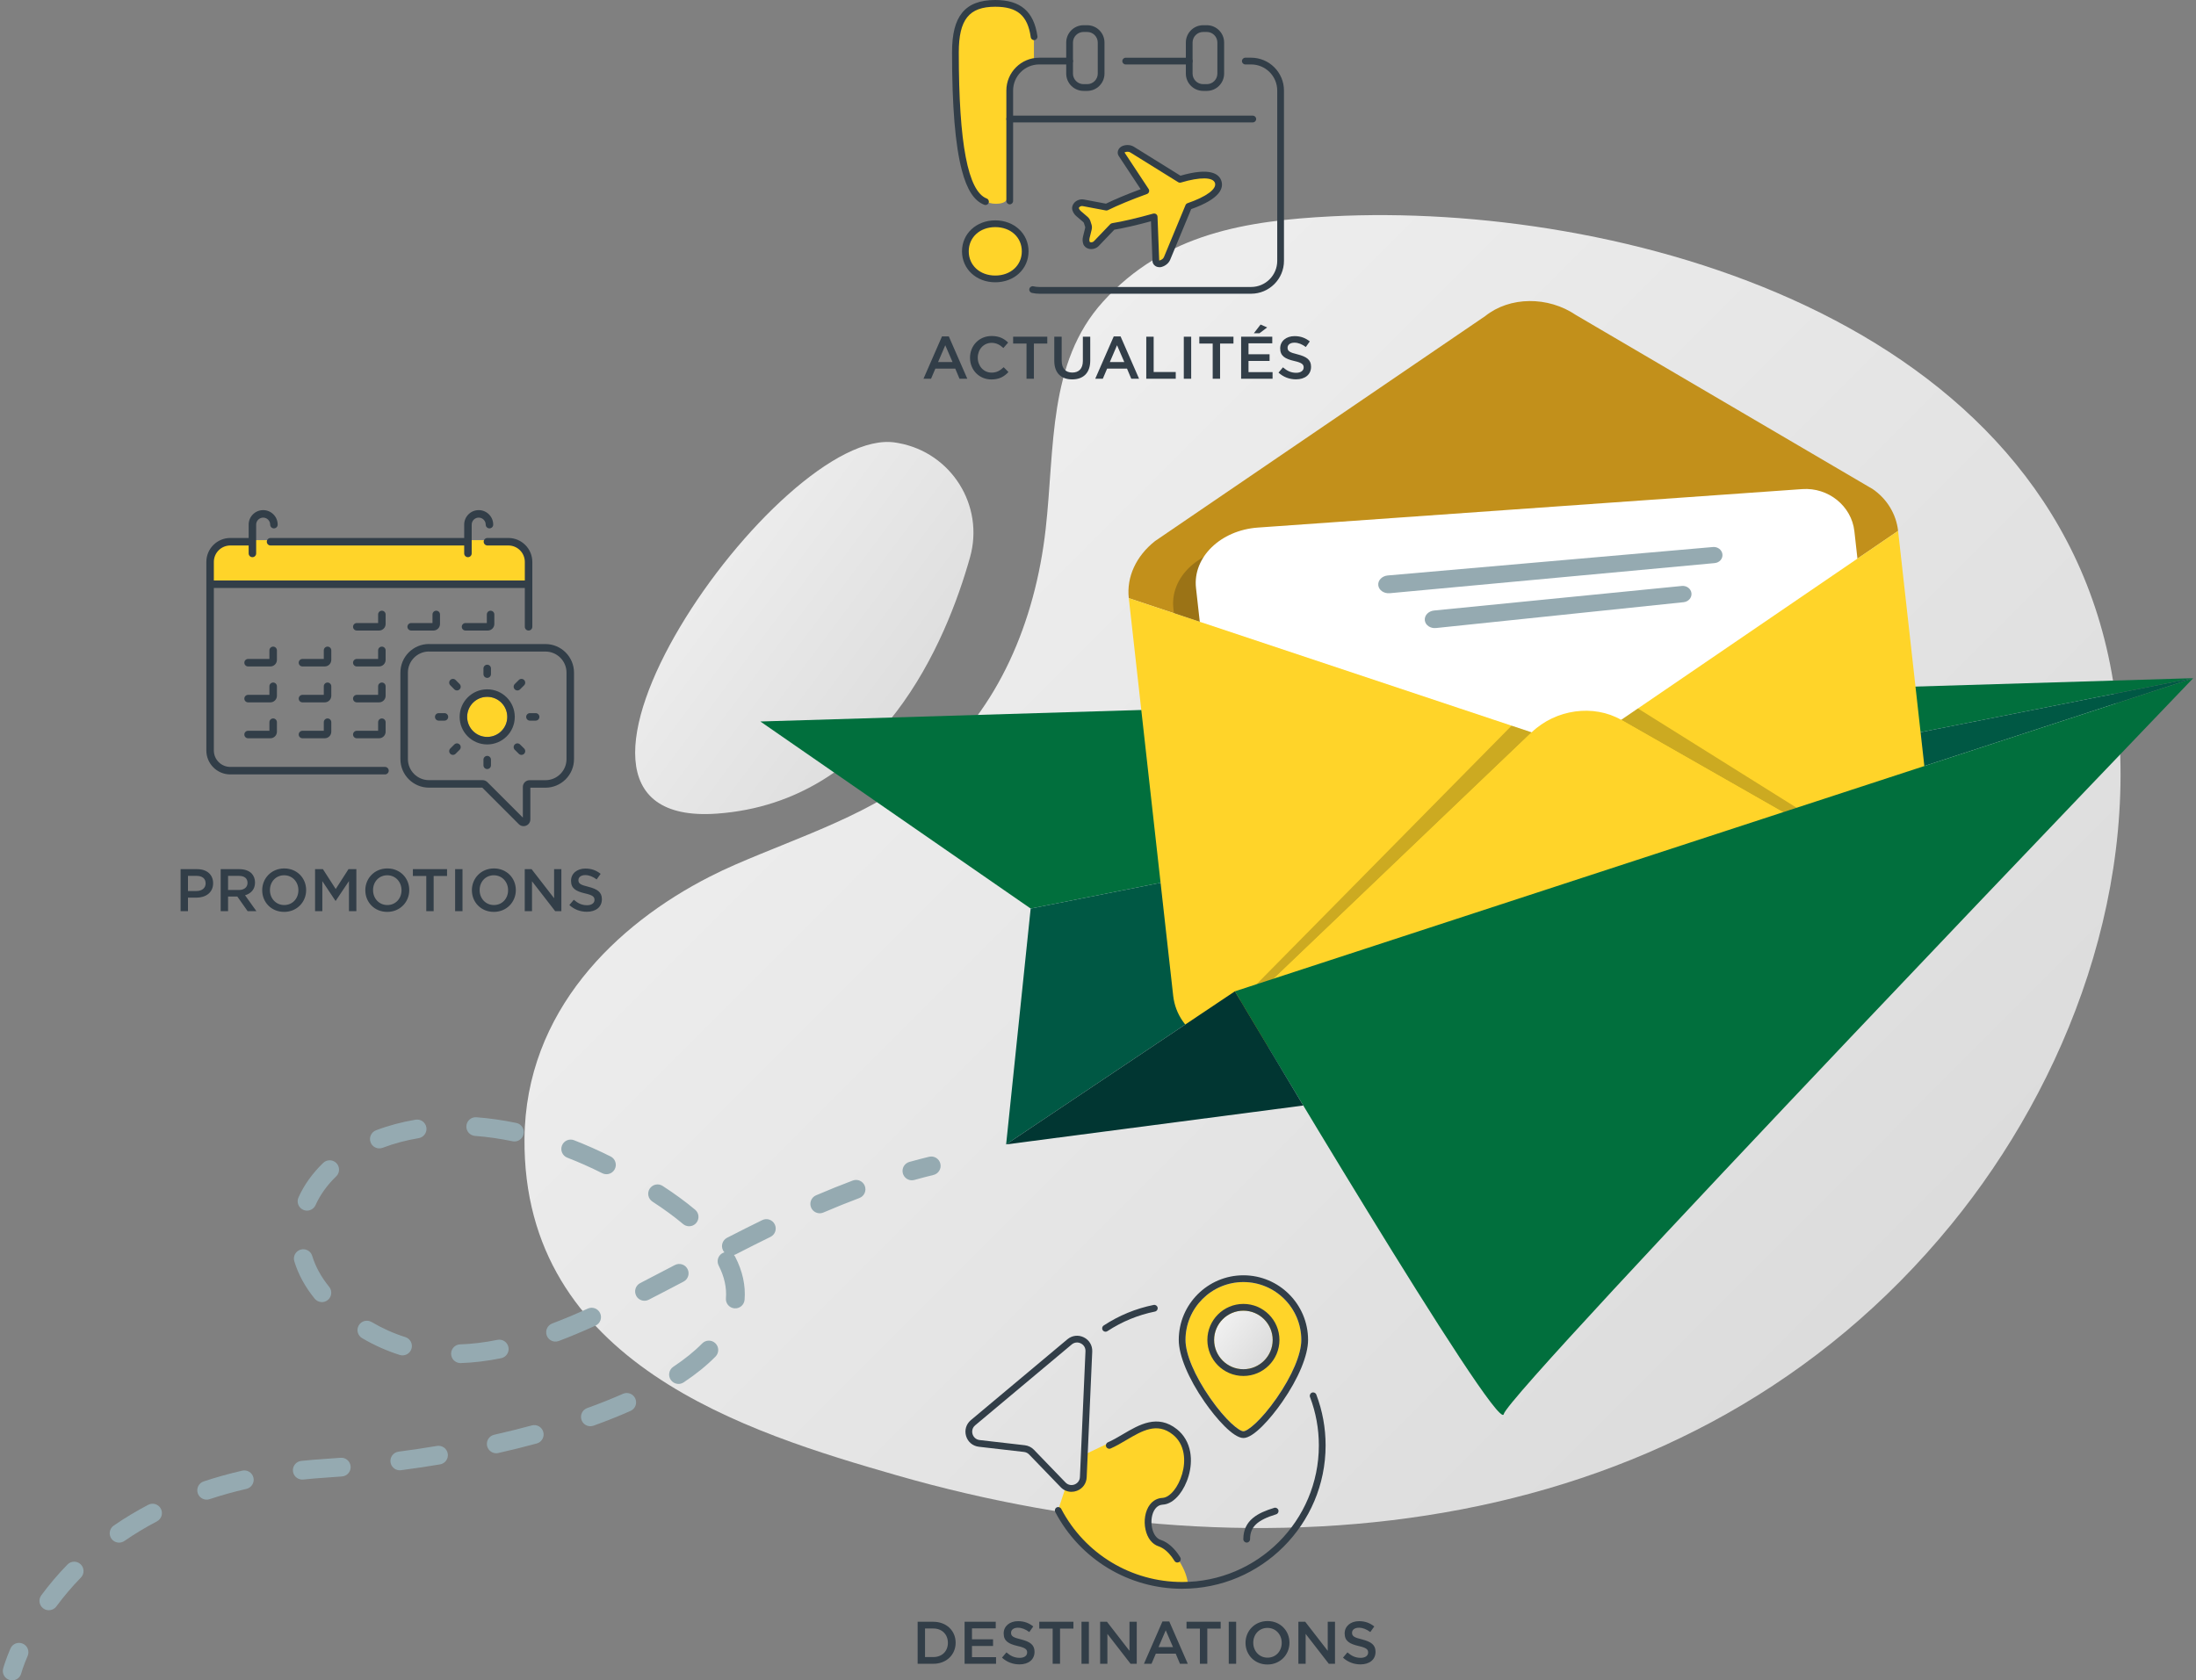 <?xml version="1.0" encoding="UTF-8"?>
<svg xmlns="http://www.w3.org/2000/svg" width="439" height="336" viewBox="0 0 439 336" fill="none">
  <rect x="0" y="0" width="439" height="336" fill="#808080" stroke="none"/>
  <g clip-path="url(#clip0_179_1285)">
    <path d="M141.901 175.285C123.256 184.789 105.061 202.142 104.852 227.694C104.486 272.634 149.458 286.418 179.273 294.994C251.814 315.859 337.647 308.995 390.088 244.822C413.106 216.654 428.982 176.545 422.431 136.19C410.557 63.056 322.966 40.337 266.23 43.255C249.329 44.124 232.913 46.604 220.49 60.335C209.472 72.514 210.881 89.442 209.038 105.783C206.925 124.522 199.475 141.735 186.303 152.901C174.737 162.705 160.399 167.041 146.911 172.92C145.247 173.645 143.573 174.434 141.901 175.285Z" fill="url(#paint0_linear_179_1285)"></path>
    <path d="M179.602 88.594C190.169 90.498 196.824 101.089 193.919 111.425C189.23 128.114 175.994 160.324 143.343 162.686C99.128 165.882 155.958 84.611 179.089 88.505C179.263 88.535 179.431 88.564 179.602 88.594Z" fill="url(#paint1_linear_179_1285)"></path>
    <path d="M152.002 144.263L438.435 135.604L206.04 181.665L152.002 144.263Z" fill="#016F3D"></path>
    <path d="M206.039 181.665L201.134 228.831L246.865 198.215L438.435 135.604L206.039 181.665Z" fill="#005844"></path>
    <path d="M379.446 106.147L327.434 141.658L324.09 143.939L306.181 146.438L302.184 145.106L225.655 119.6C225.184 115.373 227.116 111.184 230.896 108.193L296.898 63.208C301.829 59.252 309.466 59.206 315.054 62.997L374.385 97.804C377.229 99.756 379.075 102.809 379.446 106.147Z" fill="#C2901B"></path>
    <path opacity="0.2" d="M371.964 183.623L253.483 209.509C251.547 209.934 249.653 210.079 247.855 209.966C246.207 208.894 244.939 207.406 244.247 205.62C243.971 204.913 243.781 204.156 243.69 203.365L234.571 121.665C233.884 115.528 239.49 110.111 246.946 109.582L355.757 101.888C360.997 101.525 365.627 105.291 366.186 110.312L373.056 171.872L373.634 177.059C373.89 179.38 373.248 181.697 371.967 183.623H371.964Z" fill="black"></path>
    <path d="M369.91 184.072L262.846 207.465C255.511 209.068 248.893 205.414 248.208 199.272L239.092 117.572C238.407 111.43 244.011 106.016 251.466 105.489L360.283 97.796C365.518 97.427 370.148 101.198 370.707 106.217L378.157 172.963C378.716 177.982 375.062 182.946 369.913 184.072H369.91Z" fill="white"></path>
    <path d="M379.446 106.147L386.455 168.945C386.787 171.912 385.947 174.846 384.304 177.256C384.133 177.505 383.954 177.751 383.766 177.987C381.964 180.277 379.382 182.007 376.381 182.663L253.486 209.514C249.029 210.488 244.765 209.977 241.403 208.335C241.05 208.163 240.705 207.979 240.373 207.784C237.144 205.871 234.946 202.835 234.528 199.082L225.658 119.6L302.187 145.106L306.183 146.438L324.093 143.939L327.436 141.658L379.449 106.147H379.446Z" fill="#FFD429"></path>
    <path opacity="0.2" d="M302.184 145.103L306.181 146.435L241.4 208.332C241.047 208.161 240.702 207.976 240.37 207.778L302.184 145.103Z" fill="black"></path>
    <path opacity="0.2" d="M384.301 177.254C384.13 177.505 383.951 177.749 383.764 177.987L324.09 143.939L327.434 141.658L384.301 177.254Z" fill="black"></path>
    <path d="M383.764 177.987C381.961 180.274 379.382 182.002 376.378 182.657L371.964 183.62L253.483 209.506C251.547 209.932 249.653 210.076 247.855 209.964C245.501 209.822 243.308 209.26 241.4 208.332L244.247 205.617L306.186 146.435C311.036 141.791 318.577 140.786 324.093 143.937L373.053 171.869L383.766 177.984L383.764 177.987Z" fill="#FFD429"></path>
    <path d="M342.802 112.591L277.826 118.615C276.67 118.722 275.64 118.013 275.531 117.029C275.421 116.047 276.274 115.167 277.43 115.065L342.443 109.378C343.387 109.295 344.23 109.945 344.329 110.828C344.428 111.711 343.746 112.5 342.802 112.586V112.591Z" fill="#95AAB1"></path>
    <path d="M336.579 120.41L287.071 125.578C285.944 125.696 284.939 125.006 284.832 124.035C284.725 123.064 285.551 122.186 286.68 122.074L336.216 117.165C337.179 117.069 338.04 117.716 338.139 118.61C338.238 119.503 337.54 120.308 336.577 120.41H336.579Z" fill="#95AAB1"></path>
    <path d="M246.865 198.215C246.865 198.215 299.632 287.261 300.614 282.751C301.596 278.238 438.435 135.607 438.435 135.607L246.865 198.218V198.215Z" fill="#016F3D"></path>
    <path d="M201.134 228.831L260.535 221.052L246.865 198.215L201.134 228.831Z" fill="#013632"></path>
    <path d="M182.101 235.994C181.36 235.917 180.705 235.398 180.493 234.635C180.215 233.64 180.796 232.608 181.791 232.33C183.107 231.963 184.431 231.615 185.728 231.302C186.731 231.059 187.743 231.674 187.986 232.68C188.229 233.683 187.614 234.694 186.608 234.938C185.354 235.243 184.07 235.577 182.796 235.933C182.564 235.997 182.328 236.016 182.101 235.992V235.994Z" fill="#95AAB1"></path>
    <path d="M9.563 321.961C9.242 321.929 8.927 321.811 8.649 321.605C7.817 320.992 7.64 319.821 8.255 318.989C9.842 316.838 11.602 314.768 13.49 312.831C14.21 312.093 15.398 312.077 16.136 312.796C16.877 313.516 16.89 314.701 16.171 315.442C14.403 317.255 12.752 319.197 11.268 321.209C10.858 321.763 10.206 322.025 9.566 321.958L9.563 321.961ZM23.607 308.447C23.083 308.393 22.583 308.118 22.259 307.647C21.673 306.796 21.887 305.633 22.738 305.044C24.915 303.543 27.235 302.147 29.634 300.89C30.549 300.411 31.68 300.764 32.159 301.679C32.638 302.594 32.285 303.725 31.37 304.204C29.104 305.392 26.913 306.711 24.862 308.126C24.479 308.388 24.035 308.489 23.607 308.447ZM41.118 299.849C40.409 299.774 39.775 299.298 39.534 298.579C39.208 297.6 39.74 296.54 40.719 296.214C43.191 295.393 45.783 294.67 48.426 294.063C49.434 293.833 50.435 294.462 50.667 295.468C50.9 296.473 50.272 297.476 49.263 297.709C46.735 298.29 44.256 298.983 41.896 299.766C41.637 299.852 41.372 299.879 41.115 299.852L41.118 299.849ZM60.228 295.834C59.367 295.746 58.658 295.064 58.564 294.17C58.457 293.143 59.201 292.223 60.228 292.113C61.707 291.958 63.229 291.83 64.749 291.731C65.859 291.658 66.969 291.578 68.079 291.49C69.106 291.404 70.01 292.175 70.093 293.207C70.176 294.237 69.406 295.139 68.376 295.221C67.247 295.312 66.118 295.393 64.992 295.468C63.521 295.564 62.05 295.687 60.621 295.839C60.49 295.853 60.356 295.853 60.231 295.839L60.228 295.834ZM79.723 293.98C78.881 293.892 78.18 293.239 78.065 292.362C77.931 291.337 78.651 290.398 79.675 290.265C82.246 289.928 84.83 289.542 87.358 289.12C88.377 288.949 89.34 289.636 89.511 290.655C89.682 291.674 88.992 292.637 87.976 292.809C85.405 293.239 82.776 293.63 80.162 293.972C80.012 293.991 79.868 293.994 79.723 293.978V293.98ZM99.007 290.57C98.232 290.489 97.558 289.925 97.376 289.122C97.148 288.114 97.78 287.114 98.788 286.886C101.359 286.306 103.892 285.677 106.316 285.019C107.313 284.749 108.341 285.337 108.611 286.335C108.881 287.333 108.292 288.36 107.295 288.63C104.82 289.302 102.236 289.944 99.612 290.538C99.409 290.583 99.203 290.594 99.005 290.575L99.007 290.57ZM117.826 285.171C117.133 285.099 116.51 284.642 116.259 283.944C115.908 282.973 116.414 281.9 117.385 281.55C119.905 280.643 122.309 279.682 124.535 278.695C125.479 278.278 126.584 278.703 127.004 279.648C127.421 280.592 126.996 281.697 126.052 282.117C123.746 283.138 121.255 284.134 118.653 285.07C118.38 285.169 118.099 285.198 117.826 285.171ZM91.857 272.54C90.94 272.444 90.212 271.684 90.183 270.737C90.15 269.705 90.961 268.841 91.994 268.811C94.35 268.739 96.854 268.434 99.435 267.91C100.447 267.704 101.436 268.356 101.642 269.37C101.848 270.381 101.196 271.371 100.182 271.577C97.392 272.144 94.677 272.473 92.109 272.554C92.023 272.554 91.937 272.554 91.855 272.545L91.857 272.54ZM80.277 271.005C80.154 270.991 80.028 270.967 79.905 270.927C77.337 270.117 74.809 268.988 72.388 267.567C71.498 267.046 71.198 265.898 71.722 265.007C72.244 264.117 73.392 263.817 74.282 264.341C76.463 265.62 78.731 266.636 81.031 267.359C82.016 267.669 82.564 268.72 82.254 269.705C81.981 270.566 81.144 271.093 80.277 271.005ZM135.441 276.71C134.906 276.654 134.398 276.368 134.077 275.884C133.504 275.023 133.74 273.862 134.598 273.292C136.875 271.778 138.819 270.208 140.374 268.624C141.096 267.888 142.281 267.875 143.019 268.6C143.758 269.322 143.768 270.507 143.043 271.245C141.307 273.014 139.162 274.752 136.669 276.411C136.292 276.66 135.858 276.756 135.441 276.713V276.71ZM110.86 268.249C110.181 268.18 109.563 267.736 109.304 267.051C108.937 266.085 109.424 265.005 110.39 264.638C112.623 263.79 114.95 262.817 117.505 261.658C118.447 261.233 119.554 261.65 119.979 262.592C120.405 263.533 119.987 264.641 119.046 265.066C116.419 266.254 114.022 267.26 111.714 268.134C111.433 268.241 111.139 268.276 110.858 268.247L110.86 268.249ZM64.158 260.347C63.681 260.297 63.224 260.067 62.9 259.665C60.99 257.314 59.623 254.802 58.834 252.202C58.535 251.212 59.094 250.169 60.081 249.87C61.068 249.57 62.114 250.126 62.413 251.116C63.061 253.251 64.203 255.335 65.805 257.309C66.455 258.111 66.335 259.288 65.532 259.941C65.131 260.267 64.636 260.398 64.16 260.35L64.158 260.347ZM128.646 260.083C128.039 260.018 127.472 259.66 127.173 259.074C126.702 258.154 127.066 257.028 127.983 256.557C130.265 255.388 132.573 254.179 134.914 252.948C135.829 252.47 136.96 252.82 137.439 253.735C137.921 254.65 137.568 255.781 136.653 256.26C134.301 257.496 131.979 258.713 129.687 259.885C129.353 260.056 128.992 260.117 128.641 260.08L128.646 260.083ZM146.788 261.605C145.78 261.5 145.036 260.61 145.119 259.593C145.293 257.467 144.803 255.268 143.669 253.055C143.198 252.135 143.56 251.009 144.48 250.538C144.587 250.482 144.696 250.439 144.809 250.407C144.704 250.292 144.616 250.161 144.541 250.017C144.068 249.099 144.432 247.97 145.349 247.497C147.909 246.181 150.212 245.022 152.382 243.963C153.31 243.508 154.431 243.894 154.883 244.822C155.338 245.75 154.952 246.871 154.024 247.323C151.876 248.374 149.597 249.519 147.058 250.824C146.951 250.881 146.842 250.923 146.729 250.956C146.834 251.071 146.922 251.202 146.997 251.346C148.455 254.187 149.078 257.063 148.848 259.893C148.765 260.923 147.861 261.69 146.834 261.605C146.82 261.605 146.804 261.602 146.791 261.599L146.788 261.605ZM61.183 242.061C60.99 242.042 60.798 241.992 60.611 241.906C59.669 241.483 59.246 240.376 59.669 239.434C60.79 236.933 62.454 234.609 64.61 232.527C65.353 231.811 66.538 231.832 67.255 232.576C67.972 233.319 67.951 234.504 67.207 235.221C65.396 236.968 64.008 238.899 63.082 240.964C62.742 241.721 61.964 242.141 61.183 242.061ZM137.568 245.183C137.209 245.145 136.856 245.004 136.559 244.755C134.791 243.268 132.731 241.759 130.433 240.269C129.567 239.707 129.321 238.549 129.882 237.682C130.444 236.816 131.602 236.567 132.469 237.131C134.895 238.704 137.081 240.306 138.967 241.89C139.758 242.553 139.86 243.736 139.194 244.525C138.779 245.017 138.164 245.244 137.568 245.183ZM163.678 242.588C163.026 242.521 162.429 242.109 162.151 241.465C161.744 240.515 162.183 239.416 163.133 239.009C165.631 237.939 168.103 236.941 170.481 236.05C171.446 235.689 172.527 236.176 172.888 237.145C173.252 238.11 172.763 239.191 171.794 239.552C169.47 240.424 167.051 241.398 164.606 242.446C164.304 242.577 163.983 242.62 163.678 242.588ZM121.041 234.777C120.825 234.756 120.605 234.694 120.399 234.59C118.075 233.426 115.721 232.38 113.404 231.479C112.441 231.104 111.965 230.021 112.34 229.058C112.714 228.095 113.798 227.616 114.761 227.993C117.184 228.935 119.645 230.029 122.074 231.244C122.997 231.706 123.371 232.83 122.909 233.753C122.55 234.47 121.793 234.855 121.041 234.777ZM75.644 229.614C74.965 229.545 74.349 229.103 74.09 228.421C73.721 227.456 74.205 226.375 75.171 226.006C77.64 225.064 80.301 224.35 83.081 223.887C84.102 223.719 85.063 224.406 85.234 225.425C85.402 226.445 84.715 227.408 83.696 227.579C81.16 228.001 78.742 228.646 76.505 229.502C76.222 229.609 75.928 229.644 75.647 229.614H75.644ZM102.651 228.229C102.587 228.223 102.522 228.213 102.461 228.199C99.93 227.672 97.397 227.311 94.957 227.129C93.938 227.062 93.154 226.156 93.232 225.126C93.31 224.096 94.206 223.323 95.236 223.4C97.828 223.593 100.535 223.978 103.226 224.54C104.237 224.751 104.884 225.741 104.673 226.752C104.475 227.699 103.592 228.328 102.651 228.231V228.229Z" fill="#95AAB1"></path>
    <path d="M2.245 335.98C2.151 335.97 2.055 335.954 1.961 335.93C0.963 335.667 0.367 334.648 0.626 333.651C0.642 333.586 1.049 332.056 2.089 329.63C2.499 328.68 3.598 328.242 4.548 328.651C5.497 329.06 5.936 330.16 5.527 331.109C4.607 333.249 4.248 334.589 4.243 334.603C4.005 335.504 3.143 336.079 2.242 335.986L2.245 335.98Z" fill="#95AAB1"></path>
    <path d="M205.193 50.5C205.193 53.538 202.507 56 199.193 56C195.88 56 193.193 53.538 193.193 50.5C193.193 47.462 195.88 45 199.193 45C202.507 45 205.193 47.462 205.193 50.5Z" fill="#FFD429"></path>
    <path d="M191.693 5C192.893 1 196.193 0.5 199.193 0.5C204.488 0.5 206.527 4.833 206.693 7V12.5C206.36 12.667 205.193 12.5 203.693 14C202.279 15.414 201.693 17.167 201.693 18V37.5C201.693 37.667 201.593 39.2 201.193 40C200.693 41 197.693 41 196.693 40C195.236 38.542 193.693 37 192.693 33C191.77 29.306 191.193 23.5 191.193 20C191.193 15.5 190.193 10 191.693 5Z" fill="#FFD429"></path>
    <path d="M197.015 40.996C196.934 40.996 196.853 40.983 196.775 40.951C194.737 40.169 193.306 37.962 192.269 33.998C190.959 28.988 190.323 21.296 190.323 10.486C190.323 6.778 190.959 4.263 192.325 2.568C193.719 0.841 195.891 0 198.963 0C204.016 0 206.695 2.307 207.393 7.258C207.444 7.627 207.188 7.966 206.819 8.02C206.45 8.072 206.11 7.816 206.057 7.446C205.445 3.115 203.388 1.347 198.961 1.347C193.716 1.347 191.671 3.91 191.671 10.486C191.671 28.702 193.498 38.256 197.255 39.692C197.602 39.824 197.775 40.215 197.643 40.563C197.54 40.829 197.284 40.996 197.012 40.996H197.015Z" fill="#323E48"></path>
    <path d="M198.963 56.444C195.171 56.444 192.312 53.782 192.312 50.254C192.312 46.726 195.171 44.063 198.963 44.063C202.755 44.063 205.617 46.726 205.617 50.254C205.617 53.782 202.758 56.444 198.963 56.444ZM198.963 45.411C195.888 45.411 193.66 47.448 193.66 50.254C193.66 53.059 195.891 55.097 198.963 55.097C202.036 55.097 204.27 53.059 204.27 50.254C204.27 47.448 202.038 45.411 198.963 45.411Z" fill="#323E48"></path>
    <path d="M217.338 18.175H216.608C214.7 18.175 213.147 16.623 213.147 14.715V8.503C213.147 6.595 214.7 5.042 216.608 5.042H217.338C219.246 5.042 220.798 6.595 220.798 8.503V14.715C220.798 16.623 219.246 18.175 217.338 18.175ZM216.608 6.39C215.443 6.39 214.495 7.339 214.495 8.503V14.715C214.495 15.879 215.443 16.828 216.608 16.828H217.338C218.502 16.828 219.451 15.879 219.451 14.715V8.503C219.451 7.339 218.502 6.39 217.338 6.39H216.608Z" fill="#323E48"></path>
    <path d="M241.253 18.175H240.523C238.615 18.175 237.063 16.623 237.063 14.715V8.503C237.063 6.595 238.615 5.042 240.523 5.042H241.253C243.161 5.042 244.714 6.595 244.714 8.503V14.715C244.714 16.623 243.161 18.175 241.253 18.175ZM240.52 6.39C239.356 6.39 238.407 7.339 238.407 8.503V14.715C238.407 15.879 239.356 16.828 240.52 16.828H241.251C242.415 16.828 243.364 15.879 243.364 14.715V8.503C243.364 7.339 242.415 6.39 241.251 6.39H240.52Z" fill="#323E48"></path>
    <path d="M201.855 40.859C201.483 40.859 201.181 40.557 201.181 40.185V18.105C201.181 14.483 204.127 11.537 207.749 11.537H213.824C214.195 11.537 214.497 11.839 214.497 12.211C214.497 12.583 214.195 12.885 213.824 12.885H207.749C204.871 12.885 202.529 15.227 202.529 18.105V40.185C202.529 40.557 202.227 40.859 201.855 40.859Z" fill="#323E48"></path>
    <path d="M250.109 58.73H207.749C207.269 58.73 206.776 58.676 206.288 58.565C205.925 58.484 205.696 58.126 205.776 57.762C205.857 57.398 206.216 57.169 206.579 57.25C206.973 57.336 207.366 57.382 207.749 57.382H250.109C252.988 57.382 255.33 55.04 255.33 52.162V18.105C255.33 15.227 252.988 12.885 250.109 12.885H248.95C248.579 12.885 248.277 12.583 248.277 12.211C248.277 11.839 248.579 11.537 248.95 11.537H250.109C253.731 11.537 256.677 14.483 256.677 18.105V52.162C256.677 55.784 253.731 58.73 250.109 58.73Z" fill="#323E48"></path>
    <path d="M237.734 12.887H225.035C224.663 12.887 224.361 12.586 224.361 12.214C224.361 11.842 224.663 11.54 225.035 11.54H237.734C238.106 11.54 238.407 11.842 238.407 12.214C238.407 12.586 238.106 12.887 237.734 12.887Z" fill="#323E48"></path>
    <path d="M250.449 24.473H201.855C201.483 24.473 201.181 24.172 201.181 23.8C201.181 23.428 201.483 23.126 201.855 23.126H250.446C250.818 23.126 251.12 23.428 251.12 23.8C251.12 24.172 250.818 24.473 250.446 24.473H250.449Z" fill="#323E48"></path>
    <path d="M231.824 52.996C231.852 53.001 231.899 53.004 231.957 52.987C232.35 52.867 232.674 52.599 232.799 52.288L237.228 41.289C237.303 41.101 237.455 40.955 237.644 40.887C241.514 39.515 243.67 37.878 243.277 36.615C242.884 35.351 239.808 34.874 235.888 36.077C235.7 36.134 235.489 36.106 235.323 36L225.897 30.152C225.62 29.976 224.972 30.013 224.584 30.152C224.526 30.172 224.49 30.204 224.471 30.224L229.243 37.5C229.359 37.683 229.389 37.908 229.323 38.116C229.257 38.324 229.102 38.487 228.902 38.561C225.622 39.79 223.383 40.451 221.345 41.489C221.337 41.492 221.329 41.497 221.323 41.5C221.196 41.56 221.052 41.577 220.911 41.551L215.823 40.887C215.538 40.83 215.138 41.205 215.002 41.361C215.106 41.158 214.894 41.495 214.919 41.572C214.988 41.798 215.121 41.997 215.312 42.166L217.108 43.77C217.382 44.01 217.581 44.318 217.689 44.66L217.924 45.41C218.03 45.752 217.909 46.141 217.823 46.5L217.435 47.837C217.374 48.088 217.363 48.706 217.435 48.932C217.46 49.009 217.684 49.14 217.72 49.148C217.916 49.194 218.218 49.148 218.417 48.932L221.924 45.214C222.032 45.1 222.174 45.026 222.323 45C224.56 44.627 226.903 44.081 230.258 43.114C230.427 43.063 230.61 43.077 230.77 43.163C230.995 43.279 231.139 43.513 231.147 43.77L231.323 52.5L231.824 52.996Z" fill="#FFD429"></path>
    <path d="M231.781 53.425C231.466 53.425 231.161 53.333 230.916 53.155C230.595 52.926 230.404 52.576 230.39 52.193L230.089 44.243C227.226 45.024 224.766 45.59 222.761 45.927L219.659 49.169C219.166 49.687 218.398 49.916 217.702 49.757C217.128 49.625 216.705 49.255 216.541 48.741C216.398 48.293 216.382 47.803 216.5 47.326L216.926 45.601C216.95 45.501 216.948 45.41 216.921 45.323L216.692 44.615C216.665 44.528 216.611 44.453 216.533 44.386L215.182 43.232C214.808 42.914 214.536 42.507 214.393 42.06C214.228 41.545 214.358 40.998 214.746 40.556C215.218 40.022 215.975 39.764 216.678 39.893L221.09 40.723C222.92 39.831 225.248 38.858 228.027 37.828L223.642 31.185C223.432 30.867 223.383 30.471 223.51 30.096C223.656 29.668 224.014 29.318 224.475 29.159C225.238 28.895 226.062 28.962 226.679 29.347L235.985 35.131C241.912 33.422 243.709 34.754 244.17 36.187C244.631 37.621 243.941 39.75 238.128 41.812L233.932 51.929C233.654 52.6 233.023 53.136 232.25 53.365C232.096 53.411 231.94 53.433 231.784 53.433L231.781 53.425ZM231.735 52.072C231.762 52.077 231.808 52.08 231.865 52.064C232.247 51.95 232.563 51.697 232.684 51.403L236.996 41.009C237.069 40.831 237.217 40.693 237.4 40.629C241.168 39.332 243.267 37.785 242.884 36.592C242.502 35.398 239.893 35.363 236.077 36.5C235.894 36.554 235.689 36.527 235.527 36.427L225.965 30.485C225.696 30.317 225.291 30.293 224.914 30.425C224.858 30.444 224.823 30.474 224.804 30.493L229.62 37.788C229.733 37.961 229.762 38.173 229.698 38.37C229.633 38.567 229.482 38.721 229.288 38.791C226.095 39.952 223.467 41.038 221.483 42.019C221.475 42.022 221.467 42.027 221.462 42.03C221.338 42.087 221.198 42.103 221.06 42.079L216.43 41.208C216.153 41.154 215.889 41.289 215.757 41.437C215.732 41.464 215.651 41.564 215.676 41.637C215.743 41.849 215.872 42.038 216.058 42.197L217.409 43.353C217.675 43.58 217.869 43.871 217.975 44.194L218.204 44.903C218.306 45.226 218.317 45.577 218.233 45.916L217.807 47.641C217.748 47.878 217.754 48.107 217.824 48.32C217.848 48.393 217.969 48.428 218.004 48.436C218.196 48.479 218.489 48.436 218.683 48.231L221.942 44.828C222.047 44.72 222.184 44.65 222.33 44.625C224.507 44.272 227.267 43.628 230.533 42.715C230.698 42.666 230.876 42.679 231.032 42.76C231.25 42.871 231.39 43.092 231.398 43.334L231.73 52.066L231.735 52.072Z" fill="#323E48"></path>
    <path d="M184.614 75.73L188.31 67.27H189.678L193.374 75.73H191.814L190.962 73.702H186.99L186.126 75.73H184.614ZM187.53 72.394H190.422L188.97 69.034L187.53 72.394ZM198.187 75.874C195.739 75.874 193.915 73.966 193.915 71.554V71.53C193.915 69.142 195.703 67.186 198.235 67.186C199.795 67.186 200.731 67.726 201.535 68.494L200.587 69.586C199.903 68.962 199.195 68.554 198.223 68.554C196.639 68.554 195.463 69.862 195.463 71.506V71.53C195.463 73.174 196.627 74.506 198.235 74.506C199.255 74.506 199.927 74.098 200.647 73.426L201.595 74.386C200.743 75.31 199.747 75.874 198.187 75.874ZM205.21 75.73V68.698H202.534V67.33H209.362V68.698H206.686V75.73H205.21ZM214.337 75.862C212.165 75.862 210.761 74.602 210.761 72.166V67.33H212.237V72.106C212.237 73.678 213.029 74.494 214.361 74.494C215.669 74.494 216.473 73.714 216.473 72.166V67.33H217.949V72.094C217.949 74.602 216.533 75.862 214.337 75.862ZM218.95 75.73L222.646 67.27H224.014L227.71 75.73H226.15L225.298 73.702H221.326L220.462 75.73H218.95ZM221.866 72.394H224.758L223.306 69.034L221.866 72.394ZM229.15 75.73V67.33H230.626V74.386H235.042V75.73H229.15ZM236.652 75.73V67.33H238.128V75.73H236.652ZM242.429 75.73V68.698H239.753V67.33H246.581V68.698H243.905V75.73H242.429ZM250.655 66.634L251.999 64.894L253.319 65.47L251.783 66.634H250.655ZM248.111 75.73V67.33H254.339V68.65H249.587V70.834H253.799V72.166H249.587V74.41H254.399V75.73H248.111ZM259.09 75.85C257.794 75.85 256.594 75.418 255.586 74.506L256.474 73.45C257.29 74.158 258.082 74.542 259.126 74.542C260.038 74.542 260.614 74.11 260.614 73.486V73.462C260.614 72.874 260.278 72.526 258.718 72.178C256.93 71.758 255.922 71.206 255.922 69.67V69.646C255.922 68.206 257.122 67.21 258.79 67.21C260.026 67.21 260.974 67.582 261.838 68.266L261.046 69.382C260.278 68.818 259.534 68.518 258.766 68.518C257.902 68.518 257.398 68.95 257.398 69.514V69.538C257.398 70.186 257.782 70.474 259.402 70.858C261.166 71.314 262.09 71.914 262.09 73.318V73.342C262.09 74.926 260.854 75.85 259.09 75.85Z" fill="#323E48"></path>
    <path fill-rule="evenodd" clip-rule="evenodd" d="M76.34 122.113C76.754 122.113 77.09 122.448 77.09 122.863V124.77C77.09 125.49 76.502 126.078 75.782 126.078H71.327C70.913 126.078 70.577 125.742 70.577 125.328C70.577 124.914 70.913 124.578 71.327 124.578H75.59V122.863C75.59 122.448 75.925 122.113 76.34 122.113Z" fill="#323E48"></path>
    <path fill-rule="evenodd" clip-rule="evenodd" d="M87.21 122.113C87.625 122.113 87.96 122.448 87.96 122.863V124.77C87.96 125.49 87.373 126.078 86.653 126.078H82.198C81.784 126.078 81.448 125.742 81.448 125.328C81.448 124.914 81.784 124.578 82.198 124.578H86.46V122.863C86.46 122.448 86.796 122.113 87.21 122.113Z" fill="#323E48"></path>
    <path fill-rule="evenodd" clip-rule="evenodd" d="M98.072 122.113C98.486 122.113 98.822 122.448 98.822 122.863V124.77C98.822 125.49 98.234 126.078 97.514 126.078H93.06C92.645 126.078 92.31 125.742 92.31 125.328C92.31 124.914 92.645 124.578 93.06 124.578H97.322V122.863C97.322 122.448 97.658 122.113 98.072 122.113Z" fill="#323E48"></path>
    <path fill-rule="evenodd" clip-rule="evenodd" d="M54.607 129.294C55.022 129.294 55.357 129.629 55.357 130.044V131.951C55.357 132.672 54.77 133.259 54.049 133.259H49.595C49.181 133.259 48.845 132.923 48.845 132.509C48.845 132.095 49.181 131.759 49.595 131.759H53.857V130.044C53.857 129.629 54.193 129.294 54.607 129.294Z" fill="#323E48"></path>
    <path fill-rule="evenodd" clip-rule="evenodd" d="M65.478 129.294C65.892 129.294 66.228 129.629 66.228 130.044V131.951C66.228 132.672 65.64 133.259 64.92 133.259H60.466C60.051 133.259 59.716 132.923 59.716 132.509C59.716 132.095 60.051 131.759 60.466 131.759H64.728V130.044C64.728 129.629 65.064 129.294 65.478 129.294Z" fill="#323E48"></path>
    <path fill-rule="evenodd" clip-rule="evenodd" d="M76.34 129.294C76.754 129.294 77.09 129.629 77.09 130.044V131.951C77.09 132.672 76.502 133.259 75.782 133.259H71.327C70.913 133.259 70.577 132.923 70.577 132.509C70.577 132.095 70.913 131.759 71.327 131.759H75.59V130.044C75.59 129.629 75.925 129.294 76.34 129.294Z" fill="#323E48"></path>
    <path fill-rule="evenodd" clip-rule="evenodd" d="M54.607 136.475C55.022 136.475 55.357 136.811 55.357 137.225V139.132C55.357 139.853 54.77 140.44 54.049 140.44H49.595C49.181 140.44 48.845 140.105 48.845 139.69C48.845 139.276 49.181 138.94 49.595 138.94H53.857V137.225C53.857 136.811 54.193 136.475 54.607 136.475Z" fill="#323E48"></path>
    <path fill-rule="evenodd" clip-rule="evenodd" d="M65.478 136.475C65.892 136.475 66.228 136.811 66.228 137.225V139.132C66.228 139.853 65.64 140.44 64.92 140.44H60.466C60.051 140.44 59.716 140.105 59.716 139.69C59.716 139.276 60.051 138.94 60.466 138.94H64.728V137.225C64.728 136.811 65.064 136.475 65.478 136.475Z" fill="#323E48"></path>
    <path fill-rule="evenodd" clip-rule="evenodd" d="M76.34 136.475C76.754 136.475 77.09 136.811 77.09 137.225V139.132C77.09 139.853 76.502 140.44 75.782 140.44H71.327C70.913 140.44 70.577 140.105 70.577 139.69C70.577 139.276 70.913 138.94 71.327 138.94H75.59V137.225C75.59 136.811 75.925 136.475 76.34 136.475Z" fill="#323E48"></path>
    <path fill-rule="evenodd" clip-rule="evenodd" d="M54.607 143.656C55.022 143.656 55.357 143.992 55.357 144.406V146.314C55.357 147.034 54.77 147.621 54.049 147.621H49.595C49.181 147.621 48.845 147.286 48.845 146.871C48.845 146.457 49.181 146.121 49.595 146.121H53.857V144.406C53.857 143.992 54.193 143.656 54.607 143.656Z" fill="#323E48"></path>
    <path fill-rule="evenodd" clip-rule="evenodd" d="M65.478 143.656C65.892 143.656 66.228 143.992 66.228 144.406V146.314C66.228 147.034 65.64 147.621 64.92 147.621H60.466C60.051 147.621 59.716 147.286 59.716 146.871C59.716 146.457 60.051 146.121 60.466 146.121H64.728V144.406C64.728 143.992 65.064 143.656 65.478 143.656Z" fill="#323E48"></path>
    <path fill-rule="evenodd" clip-rule="evenodd" d="M76.34 143.656C76.754 143.656 77.09 143.992 77.09 144.406V146.314C77.09 147.034 76.502 147.621 75.782 147.621H71.327C70.913 147.621 70.577 147.286 70.577 146.871C70.577 146.457 70.913 146.121 71.327 146.121H75.59V144.406C75.59 143.992 75.925 143.656 76.34 143.656Z" fill="#323E48"></path>
    <path d="M42 112.5C42 110.015 43.791 108 46 108H102C104.209 108 106 110.015 106 112.5V117H42V112.5Z" fill="#FFD429"></path>
    <path fill-rule="evenodd" clip-rule="evenodd" d="M46.041 109.07C44.223 109.07 42.75 110.543 42.75 112.361V150.057C42.75 151.875 44.223 153.348 46.041 153.348H76.961C77.375 153.348 77.711 153.683 77.711 154.098C77.711 154.512 77.375 154.848 76.961 154.848H46.041C43.395 154.848 41.25 152.703 41.25 150.057V112.361C41.25 109.715 43.395 107.57 46.041 107.57H50.198C50.612 107.57 50.948 107.906 50.948 108.32C50.948 108.735 50.612 109.07 50.198 109.07H46.041Z" fill="#323E48"></path>
    <path fill-rule="evenodd" clip-rule="evenodd" d="M96.692 108.32C96.692 107.906 97.028 107.57 97.442 107.57H101.627C104.272 107.57 106.417 109.715 106.417 112.361V125.328C106.417 125.742 106.081 126.078 105.667 126.078C105.253 126.078 104.917 125.742 104.917 125.328V112.361C104.917 110.543 103.444 109.07 101.627 109.07H97.442C97.028 109.07 96.692 108.735 96.692 108.32Z" fill="#323E48"></path>
    <path fill-rule="evenodd" clip-rule="evenodd" d="M53.336 108.32C53.336 107.906 53.671 107.57 54.086 107.57H93.546C93.96 107.57 94.296 107.906 94.296 108.32C94.296 108.735 93.96 109.07 93.546 109.07H54.086C53.671 109.07 53.336 108.735 53.336 108.32Z" fill="#323E48"></path>
    <path fill-rule="evenodd" clip-rule="evenodd" d="M41.484 116.824C41.484 116.41 41.82 116.074 42.234 116.074H105.433C105.847 116.074 106.183 116.41 106.183 116.824C106.183 117.238 105.847 117.574 105.433 117.574H42.234C41.82 117.574 41.484 117.238 41.484 116.824Z" fill="#323E48"></path>
    <path fill-rule="evenodd" clip-rule="evenodd" d="M49.709 104.901C49.709 103.299 51.008 102 52.61 102C54.212 102 55.51 103.299 55.51 104.901C55.51 105.315 55.175 105.651 54.76 105.651C54.346 105.651 54.01 105.315 54.01 104.901C54.01 104.127 53.383 103.5 52.61 103.5C51.836 103.5 51.209 104.127 51.209 104.901V110.66C51.209 111.074 50.873 111.41 50.459 111.41C50.045 111.41 49.709 111.074 49.709 110.66V104.901Z" fill="#323E48"></path>
    <path fill-rule="evenodd" clip-rule="evenodd" d="M92.796 104.901C92.796 103.299 94.094 102 95.696 102C97.299 102 98.597 103.299 98.597 104.901C98.597 105.315 98.261 105.651 97.847 105.651C97.433 105.651 97.097 105.315 97.097 104.901C97.097 104.127 96.47 103.5 95.696 103.5C94.923 103.5 94.296 104.127 94.296 104.901V110.66C94.296 111.074 93.96 111.41 93.546 111.41C93.131 111.41 92.796 111.074 92.796 110.66V104.901Z" fill="#323E48"></path>
    <path fill-rule="evenodd" clip-rule="evenodd" d="M85.654 130.273C83.373 130.33 81.544 132.195 81.544 134.489V151.776C81.544 154.106 83.431 155.993 85.761 155.993H96.479C96.838 155.993 97.18 156.14 97.432 156.393L104.521 163.481V157.355C104.521 156.608 105.127 156.002 105.874 156.002H109.033C111.363 156.002 113.25 154.115 113.25 151.785V134.498C113.25 132.168 111.363 130.281 109.033 130.281H85.761C85.725 130.281 85.689 130.278 85.654 130.273ZM85.878 128.781C85.84 128.775 85.801 128.772 85.761 128.772C82.603 128.772 80.044 131.33 80.044 134.489V151.776C80.044 154.935 82.603 157.493 85.761 157.493H96.412L103.706 164.788C104.561 165.643 106.021 165.048 106.021 163.834V157.502H109.033C112.191 157.502 114.75 154.944 114.75 151.785V134.498C114.75 131.339 112.191 128.781 109.033 128.781H85.878Z" fill="#323E48"></path>
    <path fill-rule="evenodd" clip-rule="evenodd" d="M97.397 139.333C95.182 139.333 93.387 141.129 93.387 143.344C93.387 145.559 95.182 147.354 97.397 147.354C99.612 147.354 101.408 145.559 101.408 143.344C101.408 141.129 99.612 139.333 97.397 139.333Z" fill="#FFD429"></path>
    <path fill-rule="evenodd" clip-rule="evenodd" d="M97.397 139.333C95.182 139.333 93.387 141.129 93.387 143.344C93.387 145.559 95.182 147.354 97.397 147.354C99.612 147.354 101.408 145.559 101.408 143.344C101.408 141.129 99.612 139.333 97.397 139.333ZM91.887 143.344C91.887 140.301 94.354 137.833 97.397 137.833C100.441 137.833 102.908 140.301 102.908 143.344C102.908 146.387 100.441 148.854 97.397 148.854C94.354 148.854 91.887 146.387 91.887 143.344Z" fill="#323E48"></path>
    <path fill-rule="evenodd" clip-rule="evenodd" d="M97.397 132.911C97.811 132.911 98.147 133.247 98.147 133.661V134.795C98.147 135.209 97.811 135.545 97.397 135.545C96.983 135.545 96.647 135.209 96.647 134.795V133.661C96.647 133.247 96.983 132.911 97.397 132.911Z" fill="#323E48"></path>
    <path fill-rule="evenodd" clip-rule="evenodd" d="M97.397 151.143C97.811 151.143 98.147 151.479 98.147 151.893V153.027C98.147 153.441 97.811 153.777 97.397 153.777C96.983 153.777 96.647 153.441 96.647 153.027V151.893C96.647 151.479 96.983 151.143 97.397 151.143Z" fill="#323E48"></path>
    <path fill-rule="evenodd" clip-rule="evenodd" d="M86.955 143.344C86.955 142.93 87.291 142.594 87.705 142.594H88.848C89.262 142.594 89.598 142.93 89.598 143.344C89.598 143.758 89.262 144.094 88.848 144.094H87.705C87.291 144.094 86.955 143.758 86.955 143.344Z" fill="#323E48"></path>
    <path fill-rule="evenodd" clip-rule="evenodd" d="M105.187 143.344C105.187 142.93 105.523 142.594 105.937 142.594H107.08C107.494 142.594 107.83 142.93 107.83 143.344C107.83 143.758 107.494 144.094 107.08 144.094H105.937C105.523 144.094 105.187 143.758 105.187 143.344Z" fill="#323E48"></path>
    <path fill-rule="evenodd" clip-rule="evenodd" d="M90.022 135.963C90.316 135.671 90.791 135.674 91.082 135.968L91.883 136.778C92.174 137.073 92.172 137.548 91.877 137.839C91.583 138.13 91.108 138.128 90.817 137.833L90.016 137.023C89.724 136.729 89.727 136.254 90.022 135.963Z" fill="#323E48"></path>
    <path fill-rule="evenodd" clip-rule="evenodd" d="M102.902 148.864C103.193 148.569 103.668 148.567 103.963 148.858L104.773 149.659C105.067 149.95 105.07 150.425 104.779 150.719C104.487 151.014 104.012 151.017 103.718 150.725L102.908 149.925C102.613 149.633 102.611 149.158 102.902 148.864Z" fill="#323E48"></path>
    <path fill-rule="evenodd" clip-rule="evenodd" d="M91.88 148.861C92.173 149.154 92.173 149.629 91.88 149.922L91.079 150.722C90.786 151.015 90.311 151.015 90.019 150.722C89.726 150.43 89.726 149.955 90.019 149.662L90.82 148.861C91.112 148.568 91.587 148.568 91.88 148.861Z" fill="#323E48"></path>
    <path fill-rule="evenodd" clip-rule="evenodd" d="M104.776 135.966C105.068 136.258 105.068 136.733 104.776 137.026L103.966 137.836C103.673 138.129 103.198 138.129 102.905 137.836C102.612 137.543 102.612 137.068 102.905 136.775L103.715 135.966C104.008 135.673 104.483 135.673 104.776 135.966Z" fill="#323E48"></path>
    <path d="M36.102 182.191V173.791H39.413C41.382 173.791 42.605 174.907 42.605 176.599V176.623C42.605 178.495 41.105 179.491 39.245 179.491H37.578V182.191H36.102ZM37.578 178.159H39.294C40.41 178.159 41.105 177.535 41.105 176.659V176.635C41.105 175.639 40.398 175.135 39.294 175.135H37.578V178.159ZM44.117 182.191V173.791H47.861C48.917 173.791 49.745 174.103 50.285 174.631C50.729 175.099 50.981 175.711 50.981 176.443V176.467C50.981 177.847 50.153 178.675 48.989 179.011L51.257 182.191H49.505L47.441 179.263H45.593V182.191H44.117ZM45.593 177.955H47.753C48.809 177.955 49.481 177.415 49.481 176.551V176.527C49.481 175.615 48.845 175.135 47.741 175.135H45.593V177.955ZM56.797 182.335C54.217 182.335 52.417 180.379 52.417 178.015V177.991C52.417 175.639 54.241 173.647 56.821 173.647C59.401 173.647 61.201 175.603 61.201 177.967V177.991C61.201 180.343 59.377 182.335 56.797 182.335ZM56.821 180.967C58.489 180.967 59.653 179.647 59.653 178.015V177.991C59.653 176.359 58.477 175.015 56.797 175.015C55.129 175.015 53.965 176.335 53.965 177.967V177.991C53.965 179.623 55.141 180.967 56.821 180.967ZM62.984 182.191V173.791H64.556L67.112 177.763L69.668 173.791H71.24V182.191H69.764V176.167L67.112 180.127H67.064L64.436 176.191V182.191H62.984ZM77.41 182.335C74.83 182.335 73.03 180.379 73.03 178.015V177.991C73.03 175.639 74.854 173.647 77.434 173.647C80.014 173.647 81.814 175.603 81.814 177.967V177.991C81.814 180.343 79.99 182.335 77.41 182.335ZM77.434 180.967C79.102 180.967 80.266 179.647 80.266 178.015V177.991C80.266 176.359 79.09 175.015 77.41 175.015C75.742 175.015 74.578 176.335 74.578 177.967V177.991C74.578 179.623 75.754 180.967 77.434 180.967ZM85.216 182.191V175.159H82.54V173.791H89.368V175.159H86.692V182.191H85.216ZM90.982 182.191V173.791H92.458V182.191H90.982ZM98.715 182.335C96.135 182.335 94.335 180.379 94.335 178.015V177.991C94.335 175.639 96.159 173.647 98.739 173.647C101.319 173.647 103.119 175.603 103.119 177.967V177.991C103.119 180.343 101.295 182.335 98.715 182.335ZM98.739 180.967C100.407 180.967 101.571 179.647 101.571 178.015V177.991C101.571 176.359 100.395 175.015 98.715 175.015C97.047 175.015 95.883 176.335 95.883 177.967V177.991C95.883 179.623 97.059 180.967 98.739 180.967ZM104.902 182.191V173.791H106.27L110.77 179.599V173.791H112.222V182.191H110.986L106.354 176.215V182.191H104.902ZM117.323 182.311C116.027 182.311 114.827 181.879 113.819 180.967L114.707 179.911C115.523 180.619 116.315 181.003 117.359 181.003C118.271 181.003 118.847 180.571 118.847 179.947V179.923C118.847 179.335 118.511 178.987 116.951 178.639C115.163 178.219 114.155 177.667 114.155 176.131V176.107C114.155 174.667 115.355 173.671 117.023 173.671C118.259 173.671 119.207 174.043 120.071 174.727L119.279 175.843C118.511 175.279 117.767 174.979 116.999 174.979C116.135 174.979 115.631 175.411 115.631 175.975V175.999C115.631 176.647 116.015 176.935 117.635 177.319C119.399 177.775 120.323 178.375 120.323 179.779V179.803C120.323 181.387 119.087 182.311 117.323 182.311Z" fill="#323E48"></path>
    <path d="M236.5 288.5C234.1 284.1 229.833 284.667 228 285.5L216.5 291V295C216.5 297 216 297 215 297.5C214.2 297.9 213.333 297.667 213 297.5L211.5 302C212.5 303.667 215.9 308.1 221.5 312.5C227.1 316.9 234.5 317.333 237.5 317C237.5 316.5 237.3 315.1 236.5 313.5C235.5 311.5 234 309.5 233 309C232 308.5 232.5 309 231 308C229.5 307 229.5 304.5 229.5 304C229.5 303.5 230 300 232.5 300C234.5 300 235 299 235 298.5C236.5 297 238.9 292.9 236.5 288.5Z" fill="#FFD429"></path>
    <path d="M221.007 266.28C220.788 266.28 220.572 266.172 220.442 265.975C220.237 265.664 220.324 265.246 220.637 265.041C223.692 263.035 227.053 261.651 230.624 260.927C230.988 260.852 231.344 261.089 231.42 261.454C231.493 261.818 231.258 262.174 230.894 262.25C227.493 262.938 224.291 264.258 221.379 266.169C221.266 266.245 221.136 266.28 221.009 266.28H221.007Z" fill="#323E48"></path>
    <path d="M236.343 317.68C225.652 317.68 215.921 311.798 210.952 302.33C210.779 302 210.906 301.593 211.236 301.417C211.565 301.245 211.972 301.371 212.148 301.701C216.882 310.724 226.154 316.327 236.343 316.327C251.402 316.327 263.65 304.076 263.65 289.02C263.65 285.684 263.054 282.423 261.88 279.333C261.748 278.985 261.923 278.596 262.271 278.461C262.619 278.329 263.008 278.504 263.143 278.852C264.376 282.097 265 285.517 265 289.017C265 304.818 252.144 317.674 236.343 317.674V317.68Z" fill="#323E48"></path>
    <path d="M235.369 312.433C235.139 312.433 234.918 312.317 234.791 312.109C234.111 310.989 233.266 310.084 232.408 309.566C232.143 309.404 231.876 309.28 231.614 309.194C230.324 308.773 229.371 307.555 229.001 305.852C228.597 304.049 228.939 302.089 229.873 300.861C230.513 300.025 231.387 299.558 232.402 299.509C233.131 299.474 233.946 298.937 234.697 297.995C235.971 296.397 237.107 293.39 236.6 290.567C236.321 289.017 235.601 287.765 234.451 286.847C231.296 284.326 228.313 286.086 225.155 287.949C224.132 288.551 223.074 289.174 222.024 289.63C221.681 289.779 221.285 289.622 221.136 289.279C220.988 288.937 221.144 288.54 221.487 288.391C222.461 287.968 223.436 287.393 224.47 286.785C227.725 284.866 231.414 282.691 235.293 285.792C236.686 286.907 237.598 288.475 237.927 290.327C238.513 293.579 237.258 296.942 235.752 298.834C234.759 300.084 233.59 300.802 232.467 300.856C231.852 300.886 231.342 301.161 230.947 301.679C230.254 302.586 230.003 304.146 230.321 305.558C230.588 306.783 231.212 307.639 232.033 307.906C232.397 308.025 232.761 308.192 233.112 308.408C234.149 309.034 235.158 310.101 235.949 311.404C236.143 311.723 236.041 312.138 235.722 312.33C235.612 312.398 235.493 312.427 235.374 312.427L235.369 312.433Z" fill="#323E48"></path>
    <path d="M249.226 308.441C248.854 308.441 248.551 308.138 248.551 307.766C248.559 303.919 251.518 302.481 254.719 301.501C255.075 301.39 255.453 301.593 255.561 301.949C255.669 302.305 255.469 302.683 255.113 302.791C251.318 303.957 249.904 305.304 249.901 307.768C249.901 308.141 249.599 308.443 249.226 308.443V308.441Z" fill="#323E48"></path>
    <path d="M248.568 256.352C242.184 256.352 236.991 261.545 236.991 267.929C236.991 270.768 238.832 275.111 241.917 279.549C245.067 284.078 247.747 286.189 248.568 286.189C249.388 286.189 252.068 284.078 255.218 279.549C258.303 275.114 260.144 270.768 260.144 267.929C260.144 261.545 254.951 256.352 248.568 256.352Z" fill="#FFD429"></path>
    <path d="M248.568 287.536C246.546 287.536 243.123 283.646 240.81 280.315C237.574 275.662 235.644 271.03 235.644 267.926C235.644 260.798 241.442 255 248.57 255C255.699 255 261.497 260.798 261.497 267.926C261.497 271.03 259.564 275.662 256.33 280.315C254.014 283.646 250.595 287.536 248.573 287.536H248.568ZM248.568 256.352C242.184 256.352 236.991 261.545 236.991 267.929C236.991 270.768 238.832 275.111 241.917 279.549C245.067 284.078 247.747 286.189 248.568 286.189C249.388 286.189 252.068 284.078 255.218 279.549C258.303 275.114 260.144 270.768 260.144 267.929C260.144 261.545 254.951 256.352 248.568 256.352Z" fill="#323E48"></path>
    <path d="M248.568 262.074C245.339 262.074 242.713 264.701 242.713 267.929C242.713 271.157 245.339 273.783 248.568 273.783C251.796 273.783 254.422 271.157 254.422 267.929C254.422 264.701 251.796 262.074 248.568 262.074Z" fill="url(#paint2_linear_179_1285)"></path>
    <path d="M248.568 275.13C244.594 275.13 241.364 271.899 241.364 267.926C241.364 263.953 244.594 260.722 248.568 260.722C252.541 260.722 255.772 263.953 255.772 267.926C255.772 271.899 252.541 275.13 248.568 275.13ZM248.568 262.074C245.339 262.074 242.713 264.701 242.713 267.929C242.713 271.157 245.339 273.783 248.568 273.783C251.796 273.783 254.422 271.157 254.422 267.929C254.422 264.701 251.796 262.074 248.568 262.074Z" fill="#323E48"></path>
    <path d="M214.194 298.294C213.395 298.294 212.62 297.973 212.035 297.363L205.727 290.826C205.457 290.548 205.098 290.37 204.712 290.324L195.686 289.285C194.463 289.144 193.486 288.324 193.132 287.147C192.779 285.967 193.146 284.745 194.088 283.956L213.379 267.799C214.313 267.017 215.57 266.865 216.664 267.405C217.757 267.945 218.402 269.036 218.348 270.253L217.238 295.393C217.185 296.621 216.437 297.655 215.284 298.092C214.925 298.227 214.558 298.294 214.194 298.294ZM206.696 289.889L213.004 296.427C213.57 297.012 214.305 297.02 214.804 296.831C215.303 296.642 215.851 296.151 215.886 295.336L216.996 270.196C217.025 269.511 216.677 268.922 216.062 268.617C215.446 268.312 214.766 268.396 214.24 268.836L194.952 284.99C194.325 285.514 194.269 286.248 194.423 286.758C194.576 287.271 195.03 287.851 195.84 287.943L204.866 288.982C205.562 289.063 206.212 289.384 206.698 289.887L206.696 289.889Z" fill="#323E48"></path>
    <path d="M183.445 332.68V324.28H186.577C189.217 324.28 191.041 326.092 191.041 328.456V328.48C191.041 330.844 189.217 332.68 186.577 332.68H183.445ZM186.577 325.624H184.921V331.336H186.577C188.341 331.336 189.493 330.148 189.493 328.504V328.48C189.493 326.836 188.341 325.624 186.577 325.624ZM192.832 332.68V324.28H199.06V325.6H194.308V327.784H198.52V329.116H194.308V331.36H199.12V332.68H192.832ZM203.811 332.8C202.515 332.8 201.315 332.368 200.307 331.456L201.195 330.4C202.011 331.108 202.803 331.492 203.847 331.492C204.759 331.492 205.335 331.06 205.335 330.436V330.412C205.335 329.824 204.999 329.476 203.439 329.128C201.651 328.708 200.643 328.156 200.643 326.62V326.596C200.643 325.156 201.843 324.16 203.511 324.16C204.747 324.16 205.695 324.532 206.559 325.216L205.767 326.332C204.999 325.768 204.255 325.468 203.487 325.468C202.623 325.468 202.119 325.9 202.119 326.464V326.488C202.119 327.136 202.503 327.424 204.123 327.808C205.887 328.264 206.811 328.864 206.811 330.268V330.292C206.811 331.876 205.575 332.8 203.811 332.8ZM210.435 332.68V325.648H207.759V324.28H214.587V325.648H211.911V332.68H210.435ZM216.201 332.68V324.28H217.677V332.68H216.201ZM219.926 332.68V324.28H221.294L225.794 330.088V324.28H227.246V332.68H226.01L221.378 326.704V332.68H219.926ZM228.686 332.68L232.382 324.22H233.75L237.446 332.68H235.886L235.034 330.652H231.062L230.198 332.68H228.686ZM231.602 329.344H234.494L233.042 325.984L231.602 329.344ZM239.872 332.68V325.648H237.196V324.28H244.024V325.648H241.348V332.68H239.872ZM245.639 332.68V324.28H247.115V332.68H245.639ZM253.371 332.824C250.791 332.824 248.991 330.868 248.991 328.504V328.48C248.991 326.128 250.815 324.136 253.395 324.136C255.975 324.136 257.775 326.092 257.775 328.456V328.48C257.775 330.832 255.951 332.824 253.371 332.824ZM253.395 331.456C255.063 331.456 256.227 330.136 256.227 328.504V328.48C256.227 326.848 255.051 325.504 253.371 325.504C251.703 325.504 250.539 326.824 250.539 328.456V328.48C250.539 330.112 251.715 331.456 253.395 331.456ZM259.559 332.68V324.28H260.927L265.427 330.088V324.28H266.879V332.68H265.643L261.011 326.704V332.68H259.559ZM271.979 332.8C270.683 332.8 269.483 332.368 268.475 331.456L269.363 330.4C270.179 331.108 270.971 331.492 272.015 331.492C272.927 331.492 273.503 331.06 273.503 330.436V330.412C273.503 329.824 273.167 329.476 271.607 329.128C269.819 328.708 268.811 328.156 268.811 326.62V326.596C268.811 325.156 270.011 324.16 271.679 324.16C272.915 324.16 273.863 324.532 274.727 325.216L273.935 326.332C273.167 325.768 272.423 325.468 271.655 325.468C270.791 325.468 270.287 325.9 270.287 326.464V326.488C270.287 327.136 270.671 327.424 272.291 327.808C274.055 328.264 274.979 328.864 274.979 330.268V330.292C274.979 331.876 273.743 332.8 271.979 332.8Z" fill="#323E48"></path>
  </g>
  <defs>
    <linearGradient id="paint0_linear_179_1285" x1="12" y1="-72.5" x2="439" y2="354" gradientUnits="userSpaceOnUse">
      <stop stop-color="white"></stop>
      <stop offset="1" stop-color="#D4D4D4"></stop>
    </linearGradient>
    <linearGradient id="paint1_linear_179_1285" x1="107.291" y1="55.631" x2="223.343" y2="142.318" gradientUnits="userSpaceOnUse">
      <stop stop-color="white"></stop>
      <stop offset="1" stop-color="#D4D4D4"></stop>
    </linearGradient>
    <linearGradient id="paint2_linear_179_1285" x1="239.306" y1="256.923" x2="257.989" y2="272.277" gradientUnits="userSpaceOnUse">
      <stop stop-color="white"></stop>
      <stop offset="1" stop-color="#D4D4D4"></stop>
    </linearGradient>
    <clipPath id="clip0_179_1285">
      <rect width="439" height="336" fill="white"></rect>
    </clipPath>
  </defs>
</svg>
